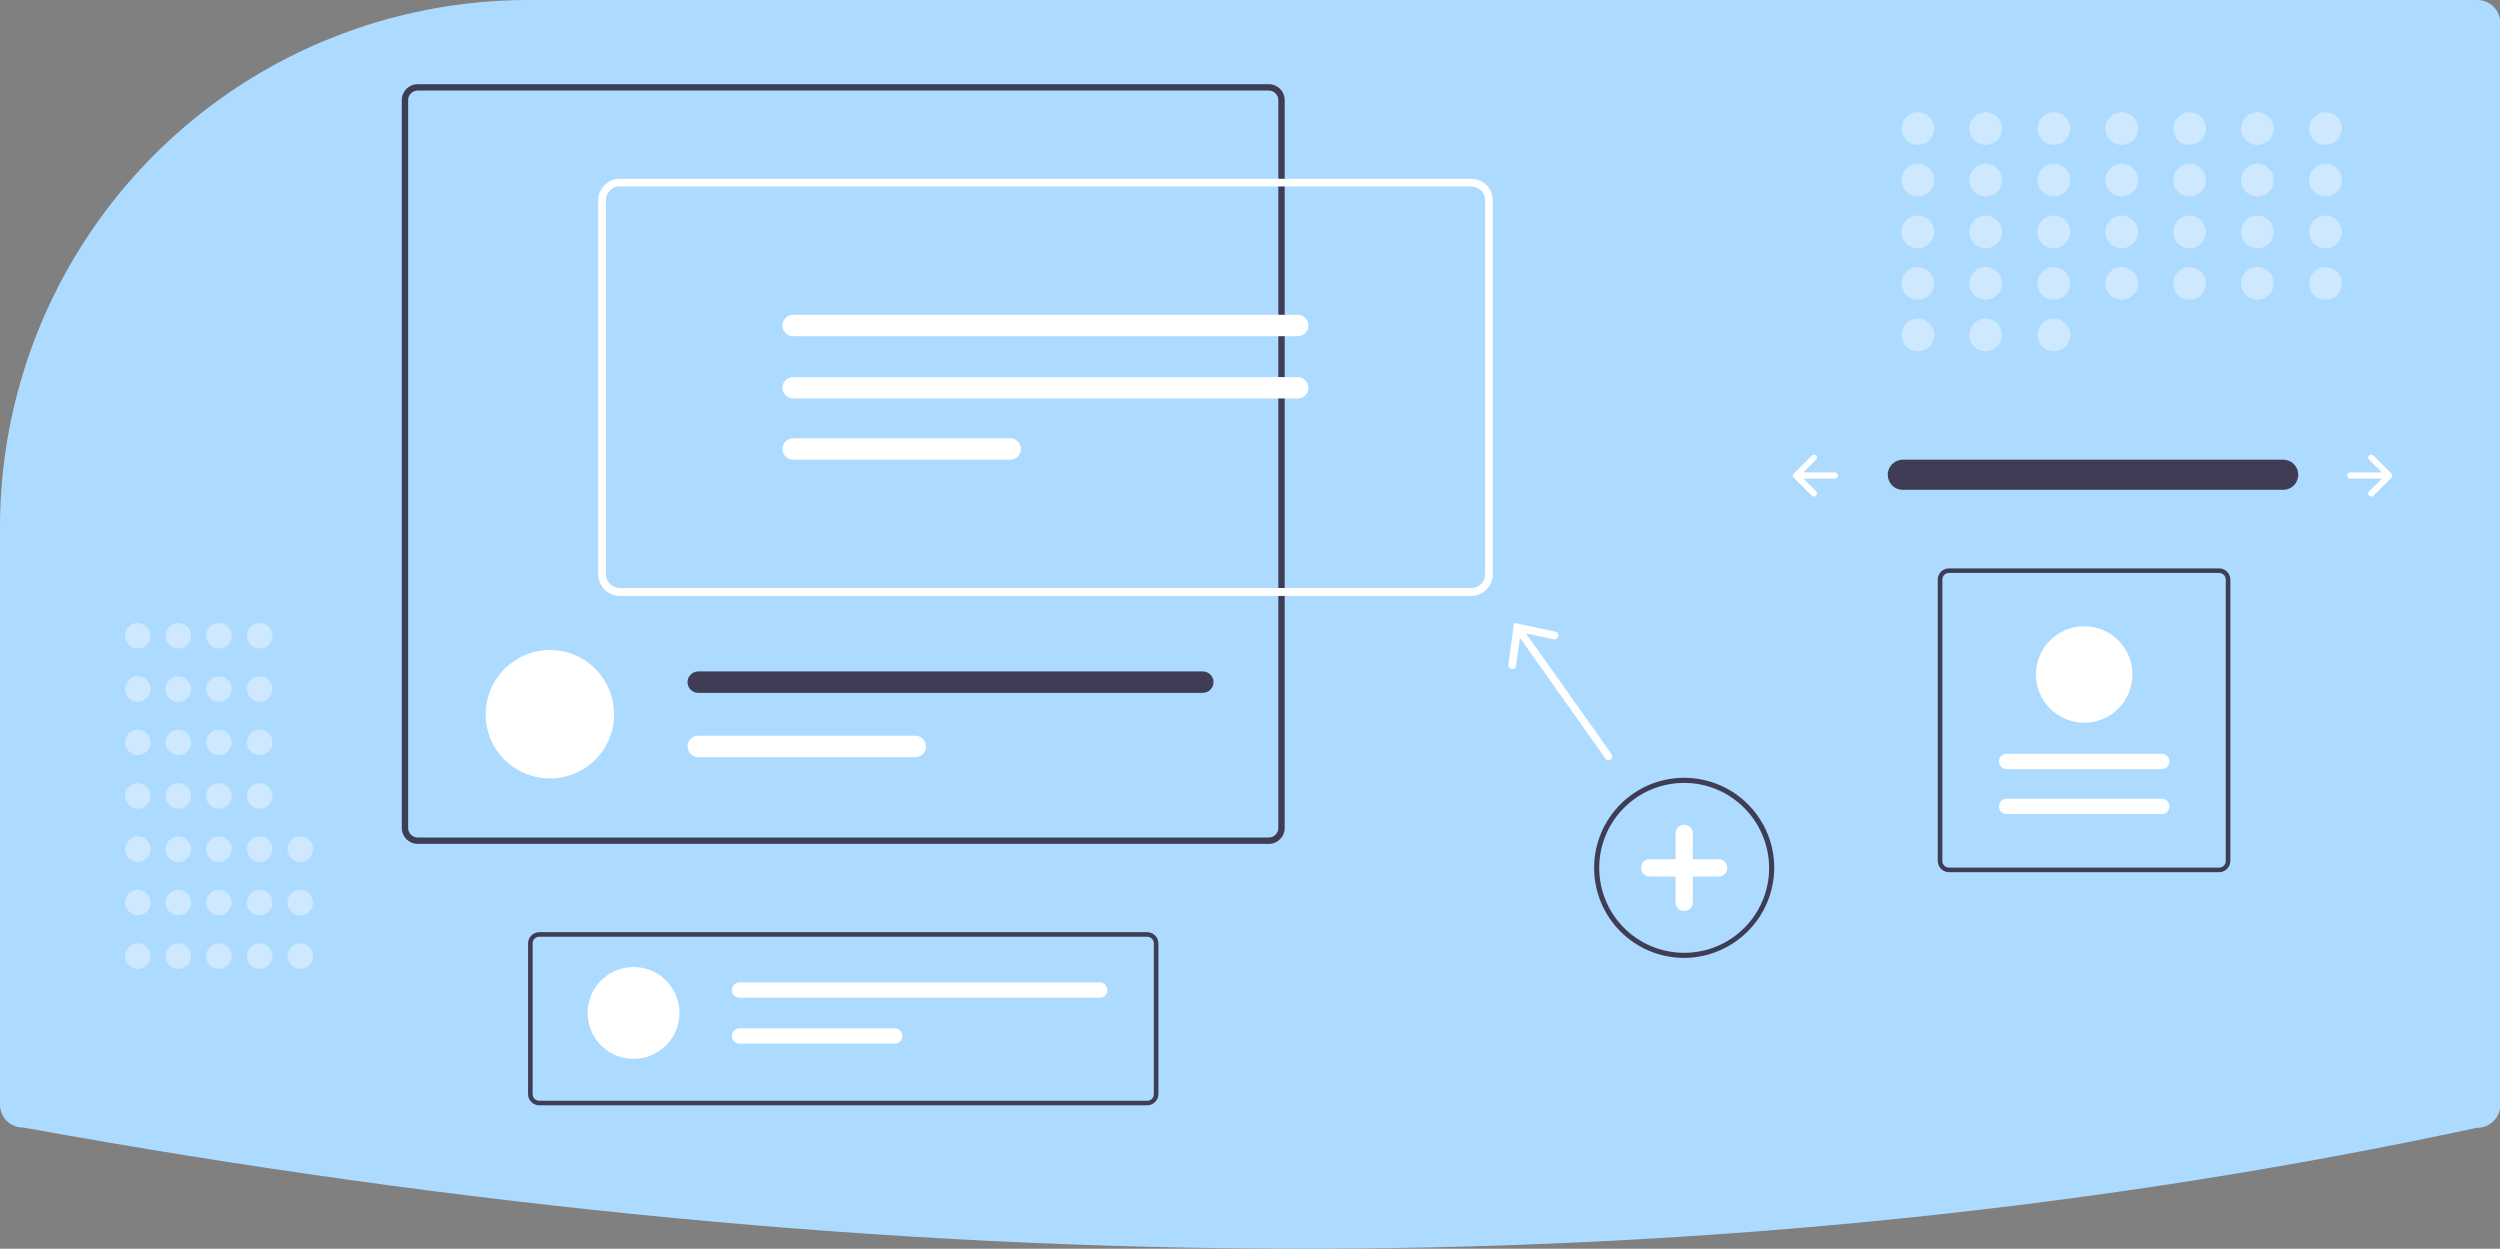 <?xml version="1.0" encoding="utf-8"?>
<!-- Generator: Adobe Illustrator 25.0.1, SVG Export Plug-In . SVG Version: 6.00 Build 0)  -->
<svg version="1.1" id="Layer_1" xmlns="http://www.w3.org/2000/svg" xmlns:xlink="http://www.w3.org/1999/xlink" x="0px" y="0px"
	 viewBox="0 0 980 489.5" style="enable-background:new 0 0 980 489.5;" xml:space="preserve">
<rect x="0" y="0" width="980" height="489.5" fill="#808080" stroke="none"/>
<style type="text/css">
	.st0{fill:#ADDBFF;}
	.st1{fill:#3F3D56;}
	.st2{fill:#FFFFFF;}
	.st3{opacity:0.4;}
</style>
<path class="st0" d="M207.1,0c-26.6,0-53,5.1-77.7,15.1c-1,0.4-2,0.8-3,1.2C49.7,48.7-0.1,123.8,0,207.1V433c0,5,4,9,9,9l0.2,0
	c173.5,31.5,342.1,47.5,501.4,47.5c2.4,0,4.8,0,7.2,0c156.6-0.5,309-16.4,453.1-47.4l0.2,0c5,0,9-4,9-9V9c0-5-4-9-9-9L207.1,0z"/>
<path id="f4300551-56ef-4356-8f30-d0080b223343-98" class="st1" d="M745.8,180.2c-3.3,0.1-5.9,2.8-5.8,6c0.1,3.2,2.6,5.8,5.8,5.8
	h149.1c3.3,0.1,6-2.6,6-5.8c0.1-3.3-2.6-6-5.8-6l0,0c-0.1,0-0.1,0-0.2,0H745.8z"/>
<path class="st2" d="M928.7,178.5c-0.5,0.5-0.5,1.2,0,1.7c0,0,0,0,0,0l5,5h-12.4c-0.6,0-1.2,0.5-1.2,1.2c0,0.6,0.5,1.2,1.2,1.2h12.4
	l-5,5c-0.5,0.5-0.5,1.2,0,1.7c0.5,0.5,1.2,0.5,1.7,0c0,0,0,0,0,0l7-7c0.5-0.5,0.5-1.2,0-1.7l-7-7
	C929.9,178.1,929.2,178.1,928.7,178.5L928.7,178.5z"/>
<path class="st2" d="M711.9,178.5c0.5,0.5,0.5,1.2,0,1.7c0,0,0,0,0,0l-5,5h12.4c0.6,0,1.2,0.5,1.2,1.2s-0.5,1.2-1.2,1.2c0,0,0,0,0,0
	h-12.4l5,5c0.5,0.5,0.5,1.2,0,1.7c-0.5,0.5-1.2,0.5-1.7,0l0,0l-7-7c-0.5-0.5-0.5-1.2,0-1.7l7-7C710.7,178.1,711.5,178.1,711.9,178.5
	C711.9,178.5,711.9,178.5,711.9,178.5z"/>
<g class="st3">
	<circle class="st2" cx="751.8" cy="50.4" r="6.4"/>
	<circle class="st2" cx="778.4" cy="50.4" r="6.4"/>
	<circle class="st2" cx="805.1" cy="50.4" r="6.4"/>
	<circle class="st2" cx="831.7" cy="50.4" r="6.4"/>
	<circle class="st2" cx="858.3" cy="50.4" r="6.4"/>
	<circle class="st2" cx="884.9" cy="50.4" r="6.4"/>
	<circle class="st2" cx="911.6" cy="50.4" r="6.4"/>
	<circle class="st2" cx="751.8" cy="70.6" r="6.4"/>
	<circle class="st2" cx="778.4" cy="70.6" r="6.4"/>
	<circle class="st2" cx="805.1" cy="70.6" r="6.4"/>
	<circle class="st2" cx="831.7" cy="70.6" r="6.4"/>
	<circle class="st2" cx="858.3" cy="70.6" r="6.4"/>
	<circle class="st2" cx="884.9" cy="70.6" r="6.4"/>
	<circle class="st2" cx="911.6" cy="70.6" r="6.4"/>
	<circle class="st2" cx="751.8" cy="90.9" r="6.4"/>
	<circle class="st2" cx="778.4" cy="90.9" r="6.4"/>
	<circle class="st2" cx="805.1" cy="90.9" r="6.4"/>
	<circle class="st2" cx="831.7" cy="90.9" r="6.4"/>
	<circle class="st2" cx="858.3" cy="90.9" r="6.4"/>
	<circle class="st2" cx="884.9" cy="90.9" r="6.4"/>
	<circle class="st2" cx="911.6" cy="90.9" r="6.4"/>
	<circle class="st2" cx="751.8" cy="111.1" r="6.4"/>
	<circle class="st2" cx="778.4" cy="111.1" r="6.4"/>
	<circle class="st2" cx="751.8" cy="131.3" r="6.4"/>
	<circle class="st2" cx="778.4" cy="131.3" r="6.4"/>
	<circle class="st2" cx="805.1" cy="131.3" r="6.4"/>
	<circle class="st2" cx="805.1" cy="111.1" r="6.4"/>
	<circle class="st2" cx="831.7" cy="111.1" r="6.4"/>
	<circle class="st2" cx="858.3" cy="111.1" r="6.4"/>
	<circle class="st2" cx="884.9" cy="111.1" r="6.4"/>
	<circle class="st2" cx="911.6" cy="111.1" r="6.4"/>
</g>
<path class="st1" d="M660.2,375.5c-19.5,0-35.3-15.8-35.3-35.3s15.8-35.3,35.3-35.3s35.3,15.8,35.3,35.3
	C695.4,359.7,679.6,375.4,660.2,375.5z M660.2,306.9c-18.4,0-33.3,14.9-33.3,33.3s14.9,33.3,33.3,33.3s33.3-14.9,33.3-33.3
	C693.4,321.8,678.5,306.9,660.2,306.9z"/>
<path class="st2" d="M673.7,336.8h-10.1v-10.1c0-1.9-1.5-3.4-3.4-3.4c-1.9,0-3.4,1.5-3.4,3.4v10.1h-10.1c-1.9,0-3.4,1.5-3.4,3.4
	c0,1.9,1.5,3.4,3.4,3.4h10.1v10.1c0,1.9,1.5,3.4,3.4,3.4c1.9,0,3.4-1.5,3.4-3.4v-10.1h10.1c1.9,0,3.4-1.5,3.4-3.4
	C677.1,338.3,675.5,336.8,673.7,336.8L673.7,336.8L673.7,336.8z"/>
<g class="st3">
	<circle class="st2" cx="54" cy="374.8" r="5"/>
	<circle class="st2" cx="54" cy="353.8" r="5"/>
	<circle class="st2" cx="54" cy="332.9" r="5"/>
	<circle class="st2" cx="54" cy="312" r="5"/>
	<circle class="st2" cx="54" cy="291" r="5"/>
	<circle class="st2" cx="54" cy="270.1" r="5"/>
	<circle class="st2" cx="54" cy="249.2" r="5"/>
	<circle class="st2" cx="69.9" cy="374.8" r="5"/>
	<circle class="st2" cx="69.9" cy="353.8" r="5"/>
	<circle class="st2" cx="69.9" cy="332.9" r="5"/>
	<circle class="st2" cx="69.9" cy="312" r="5"/>
	<circle class="st2" cx="69.9" cy="291" r="5"/>
	<circle class="st2" cx="69.9" cy="270.1" r="5"/>
	<circle class="st2" cx="69.9" cy="249.2" r="5"/>
	<circle class="st2" cx="85.8" cy="374.8" r="5"/>
	<circle class="st2" cx="85.8" cy="353.8" r="5"/>
	<circle class="st2" cx="85.8" cy="332.9" r="5"/>
	<circle class="st2" cx="85.8" cy="312" r="5"/>
	<circle class="st2" cx="85.8" cy="291" r="5"/>
	<circle class="st2" cx="85.8" cy="270.1" r="5"/>
	<circle class="st2" cx="85.8" cy="249.2" r="5"/>
	<circle class="st2" cx="101.8" cy="374.8" r="5"/>
	<circle class="st2" cx="101.8" cy="353.8" r="5"/>
	<circle class="st2" cx="117.7" cy="374.8" r="5"/>
	<circle class="st2" cx="117.7" cy="353.8" r="5"/>
	<circle class="st2" cx="117.7" cy="332.9" r="5"/>
	<circle class="st2" cx="101.8" cy="332.9" r="5"/>
	<circle class="st2" cx="101.8" cy="312" r="5"/>
	<circle class="st2" cx="101.8" cy="291" r="5"/>
	<circle class="st2" cx="101.8" cy="270.1" r="5"/>
	<circle class="st2" cx="101.8" cy="249.2" r="5"/>
</g>
<path class="st1" d="M497.4,33H163.7c-3.4,0-6.2,2.8-6.2,6.2v285.4c0,3.4,2.8,6.2,6.2,6.2h333.7c3.4,0,6.2-2.8,6.2-6.2V39.2
	C503.6,35.8,500.8,33,497.4,33z M501.1,324.6c0,2-1.7,3.7-3.7,3.7H163.7c-2,0-3.7-1.7-3.7-3.7V39.2c0-2,1.7-3.7,3.7-3.7h333.7
	c2,0,3.7,1.7,3.7,3.7V324.6z"/>
<path class="st2" d="M240.7,280c0,0.4,0,0.9,0,1.3c-0.7,13.9-12.6,24.6-26.5,23.8c-12.9-0.7-23.2-11-23.8-23.8c0-0.4,0-0.9,0-1.3
	c0-13.9,11.3-25.2,25.2-25.2S240.7,266.1,240.7,280z"/>
<path class="st1" d="M471.5,263.2H273.7c-2.3,0-4.2,1.9-4.2,4.2c0,2.3,1.9,4.2,4.2,4.2h197.8c2.3,0,4.2-1.9,4.2-4.2
	C475.7,265.1,473.8,263.2,471.5,263.2z"/>
<path class="st2" d="M358.8,288.4h-85.1c-2.3,0-4.2,1.9-4.2,4.2c0,2.3,1.9,4.2,4.2,4.2h85.1c2.3,0,4.2-1.9,4.2-4.2
	C363,290.3,361.1,288.4,358.8,288.4C358.8,288.4,358.8,288.4,358.8,288.4z"/>
<path class="st2" d="M576.7,233.6H243c-4.7,0-8.5-3.8-8.5-8.5V78.6c0-4.7,3.8-8.5,8.5-8.5h333.7c4.7,0,8.5,3.8,8.5,8.5V225
	C585.2,229.8,581.4,233.6,576.7,233.6z M243,73c-3.1,0-5.5,2.5-5.5,5.5V225c0,3.1,2.5,5.5,5.5,5.5h333.7c3.1,0,5.5-2.5,5.5-5.5V78.6
	c0-3.1-2.5-5.5-5.5-5.5H243z"/>
<path class="st2" d="M310.9,123.4c-2.3,0-4.2,1.9-4.2,4.2c0,2.3,1.9,4.2,4.2,4.2c0,0,0,0,0,0h197.8c2.3,0,4.2-1.9,4.2-4.2
	c0-2.3-1.9-4.2-4.2-4.2c0,0,0,0,0,0H310.9z"/>
<path class="st2" d="M310.9,147.8c-2.3,0-4.2,1.9-4.2,4.2s1.9,4.2,4.2,4.2h197.8c2.3,0,4.2-1.9,4.2-4.2s-1.9-4.2-4.2-4.2H310.9z"/>
<path class="st2" d="M310.9,171.8c-2.3,0-4.2,1.9-4.2,4.2c0,2.3,1.9,4.2,4.2,4.2H396c2.3,0,4.2-1.9,4.2-4.2s-1.9-4.2-4.2-4.2
	L310.9,171.8z"/>
<path class="st2" d="M631.7,295.6l-33.5-47.3l10.9,2.3c0.8,0.2,1.6-0.4,1.8-1.2c0.2-0.8-0.4-1.6-1.2-1.8l0,0l-16.2-3.4l-2.2,16.4
	c-0.1,0.8,0.5,1.6,1.3,1.7s1.6-0.5,1.7-1.3l0,0l1.5-11l33.5,47.3c0.5,0.7,1.4,0.8,2.1,0.4S632.2,296.3,631.7,295.6L631.7,295.6z"/>
<path class="st1" d="M449.7,433.3H211.4c-2.4,0-4.4-2-4.4-4.4v-59.1c0-2.4,2-4.4,4.4-4.4h238.3c2.4,0,4.4,2,4.4,4.4v59.1
	C454.1,431.3,452.1,433.3,449.7,433.3z M211.4,367.2c-1.5,0-2.6,1.2-2.6,2.6v59.1c0,1.5,1.2,2.6,2.6,2.6h238.3
	c1.5,0,2.6-1.2,2.6-2.6v-59.1c0-1.5-1.2-2.6-2.6-2.6L211.4,367.2z"/>
<ellipse transform="matrix(0.16 -0.987 0.987 0.16 -183.327 578.705)" class="st2" cx="248.4" cy="397.1" rx="18" ry="18"/>
<path class="st2" d="M289.9,385.1c-1.7,0-3,1.3-3,3s1.3,3,3,3c0,0,0,0,0,0h141.2c1.7,0,3-1.3,3-3c0-1.7-1.3-3-3-3c0,0,0,0,0,0H289.9
	z"/>
<path class="st2" d="M289.9,403.1c-1.7,0-3,1.3-3,3s1.3,3,3,3c0,0,0,0,0,0h60.8c1.7,0,3-1.3,3-3s-1.3-3-3-3c0,0,0,0,0,0H289.9z"/>
<path class="st1" d="M764,222.8h105.9c2.4,0,4.4,2,4.4,4.4v110.3c0,2.4-2,4.4-4.4,4.4H764c-2.4,0-4.4-2-4.4-4.4V227.2
	C759.6,224.7,761.6,222.8,764,222.8z M869.9,340.1c1.5,0,2.6-1.2,2.6-2.6V227.2c0-1.5-1.2-2.6-2.6-2.6H764c-1.5,0-2.6,1.2-2.6,2.6
	v110.3c0,1.5,1.2,2.6,2.6,2.6L869.9,340.1z"/>
<path class="st2" d="M847.4,319.1c1.7,0,3-1.3,3-3s-1.3-3-3-3h-60.8c-1.7,0-3,1.3-3,3s1.3,3,3,3H847.4z"/>
<path class="st2" d="M847.4,301.5c1.7,0,3-1.3,3-3c0-1.7-1.3-3-3-3c0,0,0,0,0,0h-60.8c-1.7,0-3,1.3-3,3c0,1.7,1.3,3,3,3c0,0,0,0,0,0
	H847.4z"/>
<path class="st2" d="M817,245.5c10.4,0,18.9,8.4,18.9,18.9c0,10.4-8.4,18.9-18.9,18.9c-10.4,0-18.9-8.4-18.9-18.9
	C798.1,253.9,806.6,245.5,817,245.5z"/>
</svg>
